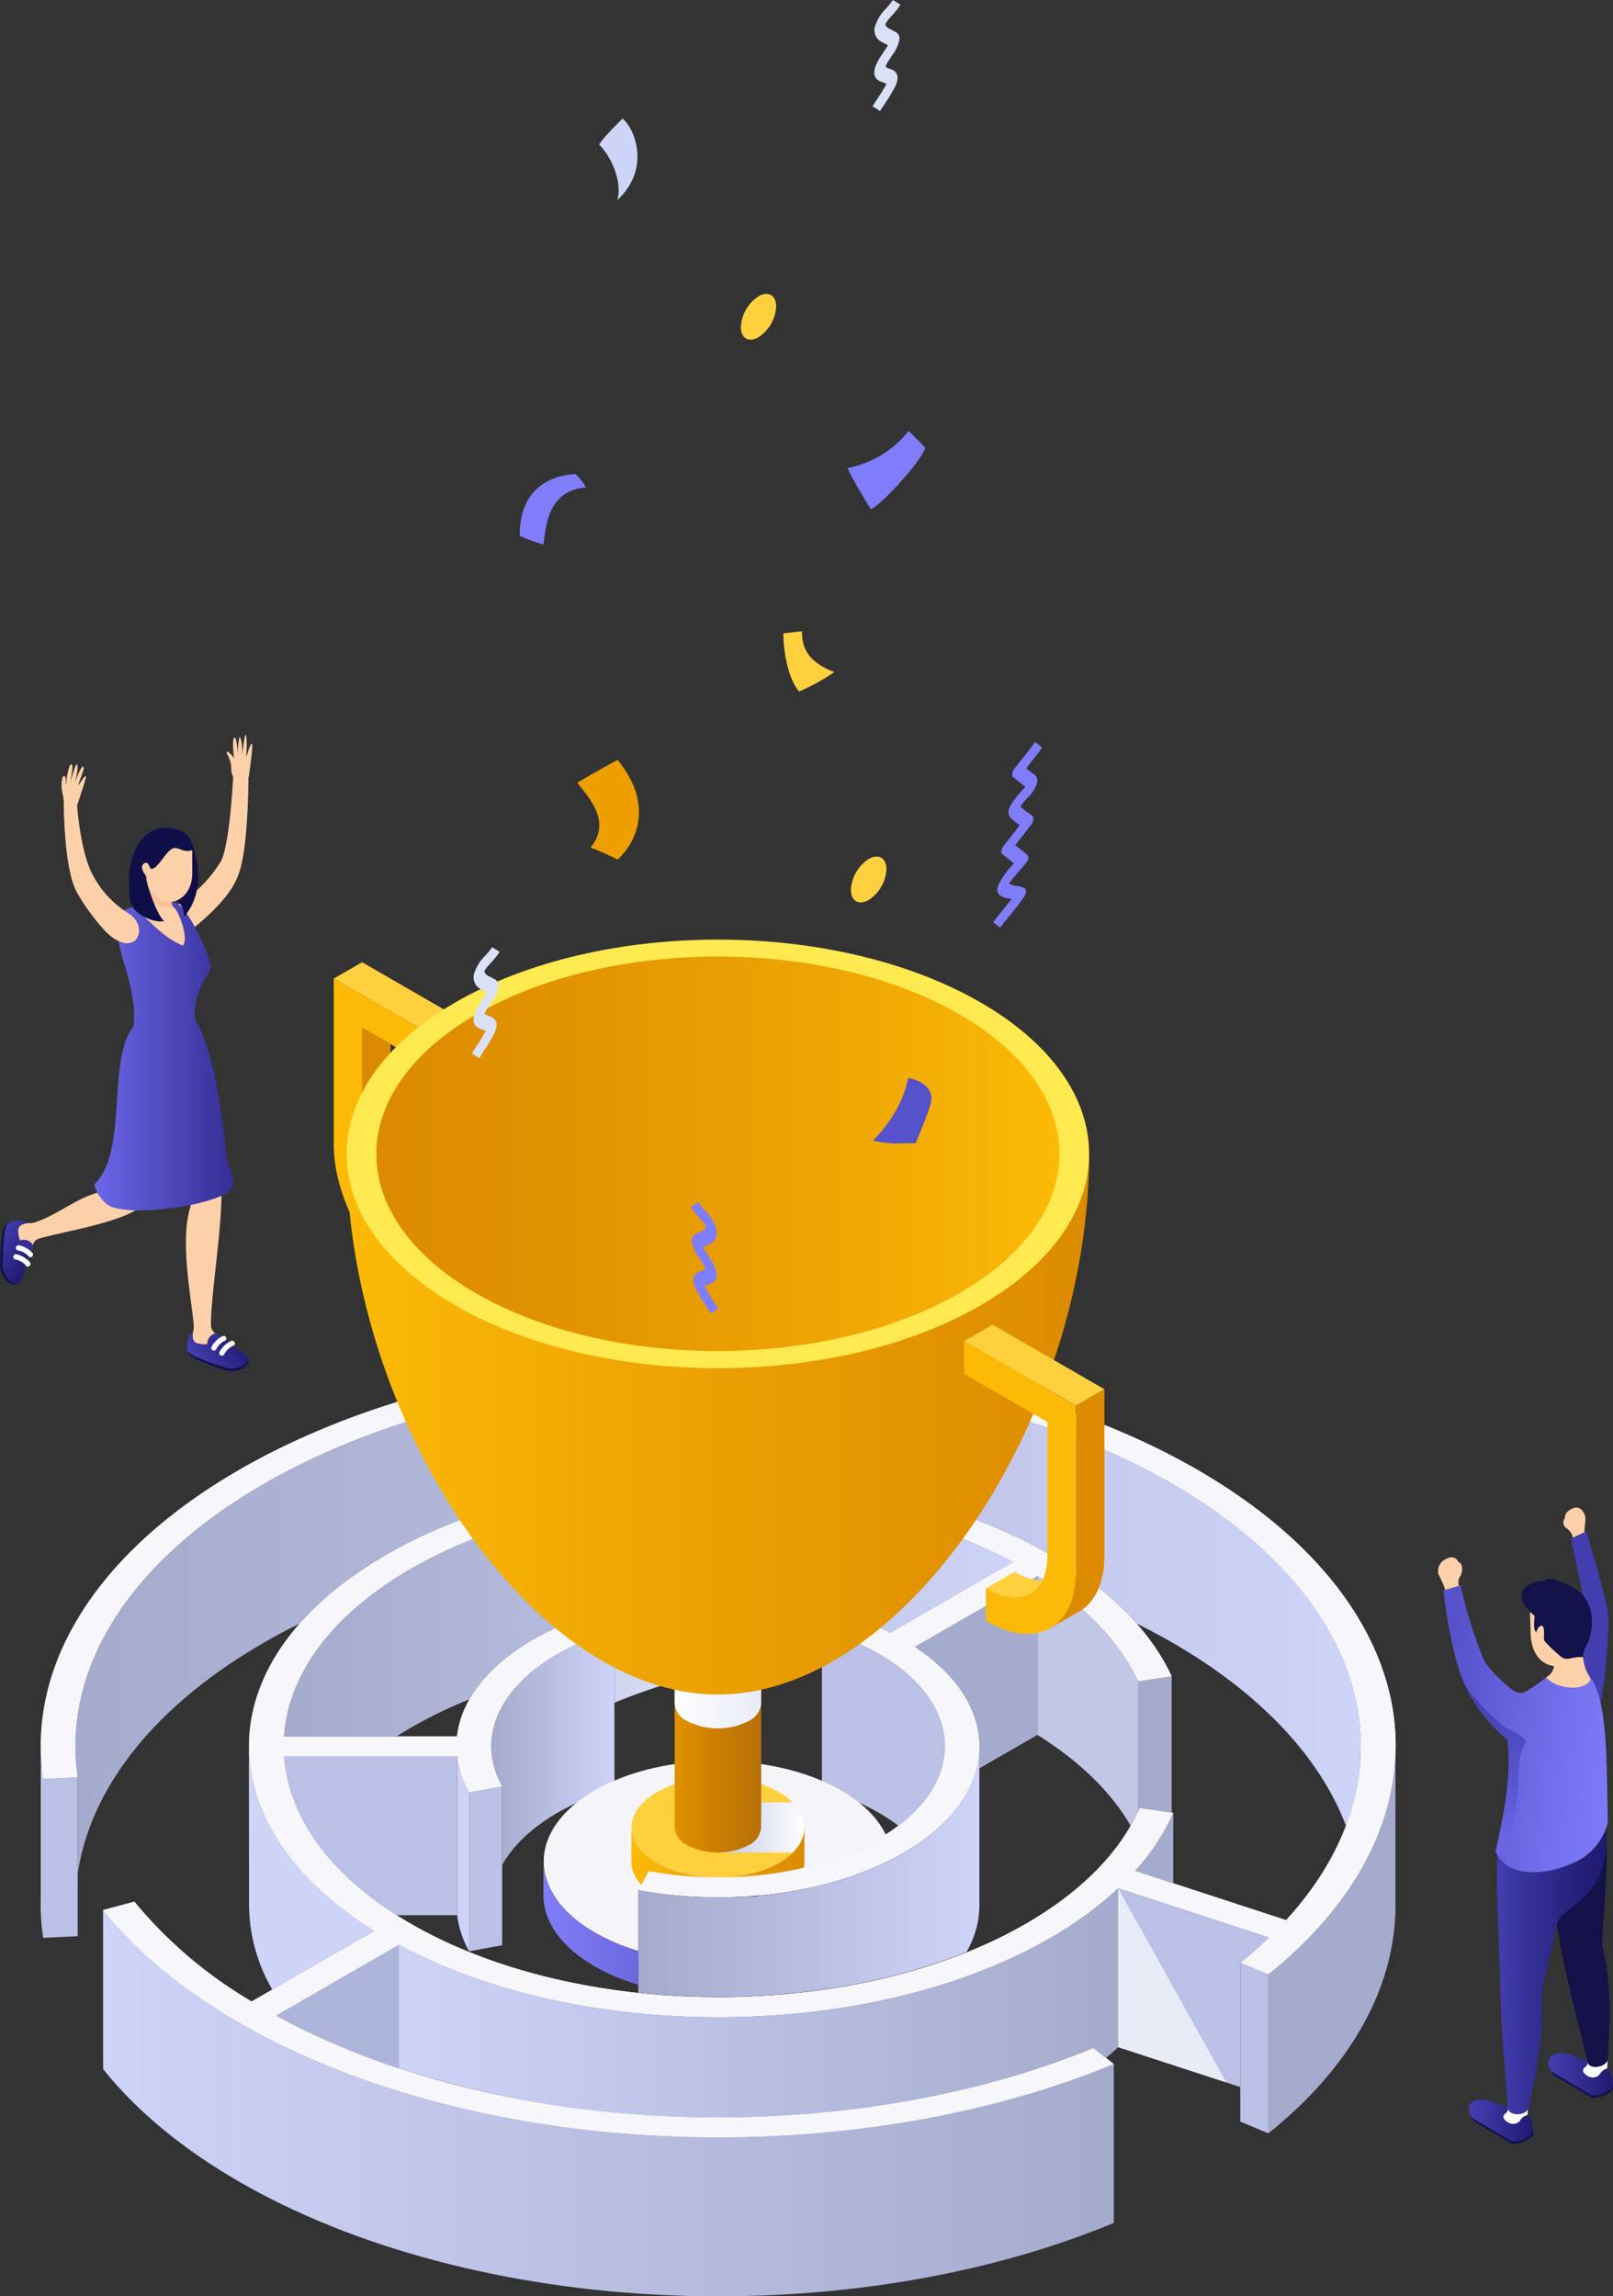 <svg xmlns="http://www.w3.org/2000/svg" xmlns:xlink="http://www.w3.org/1999/xlink" viewBox="0 0 283.03 402.96"><rect x="0" y="0" width="283.03" height="402.96" fill="#333333" stroke="none"/><defs><linearGradient id="linear-gradient" x1="107.81" y1="294.57" x2="139.43" y2="294.57" gradientUnits="userSpaceOnUse"><stop offset="0" stop-color="#cfd5f1"/><stop offset="0.55" stop-color="#e0e5f5"/><stop offset="1" stop-color="#e8ecf7"/></linearGradient><linearGradient id="linear-gradient-2" x1="69.97" y1="351.47" x2="196.19" y2="351.47" gradientUnits="userSpaceOnUse"><stop offset="0" stop-color="#ced3f8"/><stop offset="1" stop-color="#a5abcc"/></linearGradient><linearGradient id="linear-gradient-3" x1="86.2" y1="306.66" x2="107.81" y2="306.66" gradientUnits="userSpaceOnUse"><stop offset="0" stop-color="#a5abcc"/><stop offset="1" stop-color="#ced3f8"/></linearGradient><linearGradient id="linear-gradient-4" x1="49.83" y1="283.57" x2="177.76" y2="283.57" xlink:href="#linear-gradient-3"/><linearGradient id="linear-gradient-5" x1="18.06" y1="369.08" x2="195.36" y2="369.08" xlink:href="#linear-gradient-2"/><linearGradient id="linear-gradient-6" x1="112" y1="328.35" x2="171.86" y2="328.35" xlink:href="#linear-gradient-3"/><linearGradient id="linear-gradient-7" x1="13.24" y1="285.15" x2="238.78" y2="285.15" xlink:href="#linear-gradient-3"/><linearGradient id="linear-gradient-8" x1="738.95" y1="274.28" x2="746.01" y2="270.5" gradientTransform="matrix(0.99, -0.16, 0.16, 0.99, -738.74, 88.01)" gradientUnits="userSpaceOnUse"><stop offset="0" stop-color="#423eaf"/><stop offset="0.49" stop-color="#302b8e"/><stop offset="1" stop-color="#20196f"/></linearGradient><linearGradient id="linear-gradient-9" x1="1197.58" y1="869.02" x2="1204.65" y2="865.24" gradientTransform="translate(267.76 -1237.87) rotate(64.49)" xlink:href="#linear-gradient-8"/><linearGradient id="linear-gradient-10" x1="882.19" y1="185.24" x2="906.59" y2="185.24" gradientTransform="matrix(-1, 0, 0, 1, 923.08, 0)" gradientUnits="userSpaceOnUse"><stop offset="0" stop-color="#362e94"/><stop offset="1" stop-color="#6b67e9"/></linearGradient><clipPath id="clip-path"><path d="M56.4,162.62V300.1H86.2v6.78h0a14.65,14.65,0,0,0,1.9,6.6v27.88l-1.91.35V344a114.27,114.27,0,0,0,25.8,5.7v-18l1.85-3.35c14.27,2.64,29.72.48,40.3-5.63,7.5-4.33,11.36-10,11.61-15.66V300.1h29.76V162.62Z" style="fill:none"/></clipPath><linearGradient id="linear-gradient-11" x1="104.5" y1="335.2" x2="156.66" y2="335.2" gradientUnits="userSpaceOnUse"><stop offset="0.43" stop-color="#c2c8e7"/><stop offset="0.56" stop-color="#c9ceea"/><stop offset="0.74" stop-color="#dbdef1"/><stop offset="0.96" stop-color="#f9f9fd"/><stop offset="1" stop-color="#fff"/></linearGradient><linearGradient id="linear-gradient-12" x1="95.41" y1="338.46" x2="156.53" y2="338.46" gradientUnits="userSpaceOnUse"><stop offset="0" stop-color="#807df9"/><stop offset="1" stop-color="#362e92"/></linearGradient><linearGradient id="linear-gradient-13" x1="125.97" y1="320.7" x2="141.14" y2="320.7" gradientUnits="userSpaceOnUse"><stop offset="0" stop-color="#c2c8e7"/><stop offset="1" stop-color="#fff"/></linearGradient><linearGradient id="linear-gradient-14" x1="110.79" y1="328.07" x2="141.15" y2="328.07" gradientUnits="userSpaceOnUse"><stop offset="0" stop-color="#fcba06"/><stop offset="0.54" stop-color="#e99e02"/><stop offset="1" stop-color="#dc8b00"/></linearGradient><linearGradient id="linear-gradient-15" x1="118.38" y1="309.04" x2="133.56" y2="309.04" gradientUnits="userSpaceOnUse"><stop offset="0" stop-color="#e19100"/><stop offset="0.49" stop-color="#ca7f03"/><stop offset="1" stop-color="#b76f06"/></linearGradient><linearGradient id="linear-gradient-16" x1="118.38" y1="298.15" x2="133.56" y2="298.15" gradientUnits="userSpaceOnUse"><stop offset="0" stop-color="#fff"/><stop offset="0.14" stop-color="#fbfcfe"/><stop offset="1" stop-color="#e8ecf7"/></linearGradient><linearGradient id="linear-gradient-17" x1="60.83" y1="249.93" x2="191.11" y2="249.93" xlink:href="#linear-gradient-14"/><linearGradient id="linear-gradient-18" x1="66.03" y1="202.5" x2="185.91" y2="202.5" gradientUnits="userSpaceOnUse"><stop offset="0" stop-color="#dc8b00"/><stop offset="0.28" stop-color="#e19301"/><stop offset="0.71" stop-color="#efa804"/><stop offset="1" stop-color="#fcba06"/></linearGradient><linearGradient id="linear-gradient-19" x1="-866.64" y1="364.19" x2="-855.33" y2="364.19" gradientTransform="translate(1138.37)" gradientUnits="userSpaceOnUse"><stop offset="0" stop-color="#423eaf"/><stop offset="0.3" stop-color="#3a35a0"/><stop offset="0.89" stop-color="#241e77"/><stop offset="1" stop-color="#1f196f"/></linearGradient><linearGradient id="linear-gradient-20" x1="-880.62" y1="372.33" x2="-869.32" y2="372.33" xlink:href="#linear-gradient-19"/><linearGradient id="linear-gradient-21" x1="-875.71" y1="345.31" x2="-856.52" y2="345.31" gradientTransform="translate(1138.37)" gradientUnits="userSpaceOnUse"><stop offset="0" stop-color="#423eaf"/><stop offset="0.3" stop-color="#353097"/><stop offset="0.75" stop-color="#251f7a"/><stop offset="1" stop-color="#1f196f"/></linearGradient><linearGradient id="linear-gradient-22" x1="518.93" y1="298.35" x2="552.15" y2="298.35" gradientTransform="matrix(-0.99, -0.11, -0.11, 0.99, 832.72, 67.27)" gradientUnits="userSpaceOnUse"><stop offset="0" stop-color="#807dfb"/><stop offset="0.39" stop-color="#726fec"/><stop offset="1" stop-color="#5652cc"/></linearGradient><linearGradient id="linear-gradient-23" x1="533.69" y1="317.52" x2="543.95" y2="288.7" gradientTransform="matrix(-0.99, -0.11, -0.11, 0.99, 832.72, 67.27)" gradientUnits="userSpaceOnUse"><stop offset="0" stop-color="#6b67e9"/><stop offset="0.27" stop-color="#5d59d6"/><stop offset="0.73" stop-color="#4945ba"/><stop offset="1" stop-color="#423eaf"/></linearGradient></defs><g style="isolation:isolate"><g id="Ebene_2" data-name="Ebene 2"><g id="Ebene_36" data-name="Ebene 36"><path d="M107.81,291.59v7.22A110.41,110.41,0,0,1,139.43,291,131.65,131.65,0,0,0,107.81,291.59Z" style="mix-blend-mode:multiply;fill:url(#linear-gradient)"/><path d="M117.38,371.38c-25.8-1.14-50.16-7.39-68.93-17.66L70,341.3c32.25,17.32,82.89,16.91,114.29-1.21a64.79,64.79,0,0,0,11.93-8.72L222.68,340c-1.57,1.52-3.26,3-5.05,4.44l4.93,2.05c16.3-13.07,24.09-29.15,22-45.29-2.16-16.32-14.4-31.68-34.46-43.27-46.35-26.75-121.75-26.75-168.09,0C17.2,272.24,4.66,292,7.57,312.19l6.06-.29c-2.76-19.14,9.14-37.91,32.64-51.48,44-25.38,115.52-25.38,159.49,0,19,11,30.65,25.58,32.7,41.06,1.63,12.35-2.87,24.67-12.79,35.48l-26.49-8.65a38.15,38.15,0,0,0,6.69-10.18l-5.89-.86C196.63,325,189.7,332,180,337.61c-29.75,17.17-78.14,17.17-107.89,0-14.1-8.14-21.51-18.7-22.24-29.38H80.22a17.13,17.13,0,0,0,2.1,6.33l5.79-1.07c-4.56-8.24-.82-17.15,9.76-23.26a46.21,46.21,0,0,1,9.94-4.2L105,282.9a53.43,53.43,0,0,0-11.46,4.83c-8,4.64-12.64,10.68-13.35,17H49.83C50.56,294,58,283.46,72.07,275.32c29-16.76,75.8-17.16,105.69-1.22l-21.53,12.43A56.31,56.31,0,0,0,147,282.9L144.22,286a46.12,46.12,0,0,1,9.93,4.2c15.52,8.95,15.52,23.53,0,32.49-10.58,6.11-26,8.27-40.3,5.63L112,331.69c16.45,3,34.25.55,46.45-6.5,17.17-9.91,17.85-25.78,2.07-36.17l21.54-12.43c8.4,5.25,14.48,11.6,17.66,18.48l5.87-.9c-3.71-8-11.09-15.42-21.34-21.33-32.11-18.54-84.36-18.54-116.48,0-31.39,18.12-32.09,47.36-2.1,66L44.15,351.24a77.6,77.6,0,0,1-20.57-17.51l-5.52,1.47C23.92,342.55,32,349.21,42,355c20.07,11.59,46.69,18.66,75,19.9,28,1.23,55.81-3.27,78.44-12.67l-3.56-2.85C170.34,368.28,143.91,372.55,117.38,371.38Z" style="fill:#f6f6fb"/><path d="M117.38,371.38c-25.8-1.14-50.16-7.39-68.93-17.66L70,341.3c32.25,17.32,82.89,16.91,114.29-1.21a64.79,64.79,0,0,0,11.93-8.72L222.68,340c-1.57,1.52-3.26,3-5.05,4.44l4.93,2.05c16.3-13.07,24.09-29.15,22-45.29-2.16-16.32-14.4-31.68-34.46-43.27-46.35-26.75-121.75-26.75-168.09,0C17.2,272.24,4.66,292,7.57,312.19l6.06-.29c-2.76-19.14,9.14-37.91,32.64-51.48,44-25.38,115.52-25.38,159.49,0,19,11,30.65,25.58,32.7,41.06,1.63,12.35-2.87,24.67-12.79,35.48l-26.49-8.65a38.15,38.15,0,0,0,6.69-10.18l-5.89-.86C196.63,325,189.7,332,180,337.61c-29.75,17.17-78.14,17.17-107.89,0-14.1-8.14-21.51-18.7-22.24-29.38H80.22a17.13,17.13,0,0,0,2.1,6.33l5.79-1.07c-4.56-8.24-.82-17.15,9.76-23.26a46.21,46.21,0,0,1,9.94-4.2L105,282.9a53.43,53.43,0,0,0-11.46,4.83c-8,4.64-12.64,10.68-13.35,17H49.83C50.56,294,58,283.46,72.07,275.32c29-16.76,75.8-17.16,105.69-1.22l-21.53,12.43A56.31,56.31,0,0,0,147,282.9L144.22,286a46.12,46.12,0,0,1,9.93,4.2c15.52,8.95,15.52,23.53,0,32.49-10.58,6.11-26,8.27-40.3,5.63L112,331.69c16.45,3,34.25.55,46.45-6.5,17.17-9.91,17.85-25.78,2.07-36.17l21.54-12.43c8.4,5.25,14.48,11.6,17.66,18.48l5.87-.9c-3.71-8-11.09-15.42-21.34-21.33-32.11-18.54-84.36-18.54-116.48,0-31.39,18.12-32.09,47.36-2.1,66L44.15,351.24a77.6,77.6,0,0,1-20.57-17.51l-5.52,1.47C23.92,342.55,32,349.21,42,355c20.07,11.59,46.69,18.66,75,19.9,28,1.23,55.81-3.27,78.44-12.67l-3.56-2.85C170.34,368.28,143.91,372.55,117.38,371.38Z" style="fill:#f6f6fb"/><path d="M43.7,334.2a29.87,29.87,0,0,0,4.08,14.95l17.89-10.33c-14.48-9-21.8-20.45-22-31.94Z" style="fill:#ced3f8"/><path d="M43.7,306.34v-.19h0Z"/><path d="M184.26,340.09c-31.4,18.12-82,18.53-114.29,1.21v21.64a176.68,176.68,0,0,0,47.41,8.44c26.53,1.17,53-3.1,74.42-12l2.24,1.79c.74-.63,1.46-1.26,2.15-1.9V331.37A64.79,64.79,0,0,1,184.26,340.09Z" style="fill:url(#linear-gradient-2)"/><path d="M205.87,334.53l-9.68-3.16v27.88l21.44,7V344.45c1.79-1.44,3.48-2.92,5.05-4.44Z" style="fill:#bbc0e6"/><polygon points="217.63 344.45 217.63 366.24 217.63 372.32 222.56 374.38 222.56 346.5 217.63 344.45" style="fill:#bbc0e6"/><path d="M222.56,346.5v27.88c14.29-11.46,22.05-25.24,22.3-39.34h0v-28.6C244.86,320.79,237.09,334.85,222.56,346.5Z" style="fill:#a5abcc"/><path d="M154.15,290.22a46.12,46.12,0,0,0-9.93-4.2V313.9a46.61,46.61,0,0,1,9.93,4.19,35.19,35.19,0,0,1,3.49,2.31C169.56,311.4,168.4,298.44,154.15,290.22Z" style="fill:#bbc0e6"/><path d="M49.83,308.22c.69,10,7.27,20,19.75,27.88H80.22V308.22Z" style="fill:#bbc0e6"/><path d="M80.22,308.22V336.1a17.13,17.13,0,0,0,2.1,6.33V314.55A17.13,17.13,0,0,1,80.22,308.22Z" style="fill:#ced3f8"/><polygon points="82.32 314.55 82.32 342.43 88.11 341.36 88.11 327.3 88.11 313.48 82.32 314.55" style="fill:#bbc0e6"/><path d="M97.87,290.22c-10.58,6.11-14.32,15-9.76,23.26V327.3c1.9-3.41,5.2-6.57,9.76-9.21a46.7,46.7,0,0,1,9.94-4.19V286A46.21,46.21,0,0,0,97.87,290.22Z" style="fill:url(#linear-gradient-3)"/><path d="M72.07,275.32C58,283.46,50.56,294,49.83,304.71H69.59c.81-.51,1.63-1,2.48-1.51a81.47,81.47,0,0,1,10.33-5c2.2-3.88,6-7.48,11.17-10.49A53.43,53.43,0,0,1,105,282.9l2.78,3.12v5.57a131.76,131.76,0,0,1,36.41,0V286L147,282.9a56.31,56.31,0,0,1,9.23,3.63l21.53-12.43C147.87,258.16,101.1,258.56,72.07,275.32Z" style="fill:url(#linear-gradient-4)"/><path d="M205.87,318.13a38.15,38.15,0,0,1-6.69,10.18l6.69,2.19Z" style="fill:#a5abcc"/><path d="M116.92,374.88C88.66,373.64,62,366.57,42,355c-10-5.77-18-12.43-23.91-19.78v27.88c5.86,7.35,13.91,14,23.91,19.78,20.07,11.59,46.69,18.65,75,19.9,28,1.23,55.81-3.27,78.44-12.68V362.21C172.73,371.61,144.87,376.11,116.92,374.88Z" style="fill:url(#linear-gradient-5)"/><path d="M182.06,276.59,160.52,289c7.47,4.92,11.24,11.06,11.34,17.21h0v4.11l10.2-5.88Z" style="fill:#a5abcc"/><path d="M171.86,306.23c.1,6.86-4.36,13.74-13.41,19-6.94,4-15.69,6.54-25,7.42l-.84.19-.87-.05A78.22,78.22,0,0,1,112,331.69v18c19.68,2.11,40.53-.27,57.58-7.13a16.49,16.49,0,0,0,2.27-8.73h0V310.36h0v-4.11Z" style="fill:url(#linear-gradient-6)"/><path d="M182.06,276.59v27.88c7.34,4.59,12.92,10,16.33,15.93.49-.85.93-1.71,1.33-2.58V295.07C196.54,288.19,190.46,281.84,182.06,276.59Z" style="fill:#c2c7e5"/><path d="M199.72,295.07v22.75c.08-.18.18-.36.26-.55l5.61.82V294.17Z" style="fill:#a5abcc"/><path d="M7.17,307.06V333.3h0a41.82,41.82,0,0,0,.39,6.78V312.19A42.19,42.19,0,0,1,7.17,307.06Z" style="fill:#ced3f8"/><path d="M238.46,301.48c-2.05-15.48-13.66-30.06-32.7-41.06-44-25.38-115.52-25.38-159.49,0C22.77,274,10.87,292.76,13.63,311.9v17c2.2-15.24,13.62-29.63,32.64-40.61,2-1.18,4.14-2.29,6.29-3.36a59.73,59.73,0,0,1,15.21-12.1c32.12-18.54,84.37-18.54,116.48,0a60.5,60.5,0,0,1,15.21,12.09c2.15,1.07,4.26,2.19,6.3,3.37,15.32,8.85,25.82,20,30.41,32.1A38.74,38.74,0,0,0,238.46,301.48Z" style="fill:url(#linear-gradient-7)"/><polygon points="10.23 312.06 9.77 312.09 7.57 312.19 7.57 340.07 13.63 339.78 13.63 328.91 13.63 311.9 10.23 312.06" style="fill:#bbc0e6"/><path d="M48.45,353.72A129.32,129.32,0,0,0,70,363V341.3Z" style="fill:#adb5db"/><polygon points="215.17 365.44 196.19 331.37 196.19 359.25 215.17 365.44" style="fill:#e8ecf7;mix-blend-mode:multiply"/><path d="M34.28,233.78c-1.42.23-1.83,2.52-1.12,4a5.63,5.63,0,0,0,1.56,1,43.07,43.07,0,0,0,5.49,1.92c1,.08,3.26-.3,3.44-2-.17-1-1.06-1.34-2.15-2-1.41-.84-2.62-2.06-3.77-2.62A9.55,9.55,0,0,0,34.28,233.78Z" style="fill:url(#linear-gradient-8)"/><path d="M37,232.32c-.69.12-2.92.67-2.92.67s-.83,2.31.48,2.71c2.52.8,4.68-.9,3.68-1.47A1.89,1.89,0,0,1,37,232.32Z" style="fill:#fcd1a9"/><path d="M40.18,240.16a44.08,44.08,0,0,1-5.66-2,6,6,0,0,1-1.55-.94,3,3,0,0,0,.19.5,5.63,5.63,0,0,0,1.56,1,43.07,43.07,0,0,0,5.49,1.92c1,.08,3.26-.3,3.44-2l0-.1C43.15,239.92,41.14,240.24,40.18,240.16Z" style="fill:#131147"/><path d="M38.68,234.57a.9.9,0,0,0-1.39-.36,1.84,1.84,0,0,0-.9,1.84c.1.57,1.76.15,1.82.06S38.68,234.57,38.68,234.57Z" style="fill:#362e94"/><path d="M39.45,235.29a3.32,3.32,0,0,0-1.51,1.47.46.46,0,0,1-.61.21.45.45,0,0,1-.21-.6,4.29,4.29,0,0,1,2-1.92.46.46,0,0,1,.36.84Z" style="fill:#fff"/><path d="M40.85,236.19a3.39,3.39,0,0,0-1.51,1.46.46.46,0,0,1-.61.22.46.46,0,0,1-.21-.61,4.26,4.26,0,0,1,2-1.91.46.46,0,1,1,.36.84Z" style="fill:#fff"/><path d="M35,187c2.27,8.46,3.88,15.06,3.88,21.84,0,7.76-1.8,17.37-1.89,23.88.08,2-2.19,3.55-3.14,1.79,0-.58.21-1.31.13-2.16-.47-5-2.48-14.86-.52-20.73-2-8.49-9.31-17.22-8.51-23.88C27.42,186.5,33.13,186.39,35,187Z" style="fill:#fcd1a9"/><polygon points="31.65 189.71 31.65 191.13 30.43 190.42 31.65 189.71" style="fill:#423eaf"/><path d="M5,215.06c-.62-1.3-2.93-1.05-4.11,0a5.48,5.48,0,0,0-.48,1.76,42.53,42.53,0,0,0-.31,5.82c.2,1,1.19,3,2.9,2.73,1-.46,1-1.39,1.31-2.62.41-1.59,1.24-3.1,1.46-4.35A9.49,9.49,0,0,0,5,215.06Z" style="fill:url(#linear-gradient-9)"/><path d="M7.12,217.27c-.3-.63-1.46-2.62-1.46-2.62s-2.44-.14-2.47,1.22c-.06,2.65,2.17,4.24,2.44,3.13C5.81,218.25,6,217.5,7.12,217.27Z" style="fill:#fcd1a9"/><path d="M.48,222.51a44.74,44.74,0,0,1,.32-6,5.82,5.82,0,0,1,.47-1.75,2.83,2.83,0,0,0-.43.32,5.48,5.48,0,0,0-.48,1.76,42.53,42.53,0,0,0-.31,5.82c.2,1,1.19,3,2.9,2.73l.09-.05C1.55,225.29.67,223.44.48,222.51Z" style="fill:#131147"/><path d="M5.43,219.51c.18-.25.7-.86,0-1.45a1.86,1.86,0,0,0-2-.34c-.53.25.35,1.73.45,1.76S5.43,219.51,5.43,219.51Z" style="fill:#362e94"/><path d="M5,220.44a3.4,3.4,0,0,0-1.83-1,.45.45,0,0,1-.38-.52.46.46,0,0,1,.53-.38,4.34,4.34,0,0,1,2.39,1.36.46.46,0,0,1-.71.58Z" style="fill:#fff"/><path d="M4.48,222a3.36,3.36,0,0,0-1.83-1,.46.46,0,0,1,.15-.9,4.28,4.28,0,0,1,2.39,1.36.46.46,0,1,1-.71.57Z" style="fill:#fff"/><path d="M20.8,208.66c-6.55.42-9.34,4-14.52,5.8-.81.29-1.33.09-2.13.37-1.42,1.41.71,3.17,2.61,2.54,6.26-1.74,18.76-3.4,19.74-7.93Z" style="fill:#fcd1a9"/><path d="M44.21,130.53c-.28-.28-1,2.54-1,2.28.14-2.34.07-3.86-.11-3.86s-.58,3-.58,3.79c0-.79,0-2.94-.5-3.45a17,17,0,0,0-.29,3.56c0-.9-.17-3.44-.59-3.4s-.22,2.72-.06,3.59c0,0-1.3-1.63-1.3-1,0,.4.79,1.17.79,2.77,0,1.13.33,1.23.34,1.65-.35,6-1,12.18-2.07,14.55a22.67,22.67,0,0,1-7.83,7.84,5.19,5.19,0,0,0,2.43,4.45c6-4.87,7.86-7.85,8.68-10.66,1.42-4.89,1.45-14.75,1.48-16.3l.05,0C43.86,134.92,44.43,130.75,44.21,130.53Z" style="fill:#fcd1a9"/><path d="M23.44,180.14c.64-5.86-2.12-11.38-2.63-15-.32-2.3-.55-5,1.54-5.66a32.81,32.81,0,0,1,4.88-1.2c3.54-.64,4.6.46,6,2.75A32.14,32.14,0,0,1,37,169.32c.32,1.29-3.21,4.08-2.8,9.62,3.13,4.74,4.59,15.44,5.54,23.85.37,2.53,2.38,5.27.08,6.58-4.72,2.69-18.12,4.17-21,2a6.41,6.41,0,0,1-2.29-3.51C22.56,202.2,18.69,185.84,23.44,180.14Z" style="fill:url(#linear-gradient-10)"/><path d="M25.66,153c.08-1.39,4.36,1.37,4.26,3.2-.09,1.49.17,3,.73,3.18.65.47,2.58,5.41,1.42,6.56-4-1.65-6.06-4.92-8.88-6.76C24.65,158.9,25.4,157.51,25.66,153Z" style="fill:#fcd1a9"/><path d="M33.52,147.57c2.76,6.88.45,11.58-1.27,13.31.26-1.84-1.56-3.26-2.25-3.68C30.6,156,33.52,147.57,33.52,147.57Z" style="fill:#0f0e49"/><path d="M28.53,159.1a3.57,3.57,0,0,0,1.78,0,5.85,5.85,0,0,1-.39-2.83c.1-1.83-4.18-4.59-4.26-3.2,0,.22,0,.43-.05.65l.14,0C25.24,156.2,26.45,158.59,28.53,159.1Z" style="fill:#fbc096"/><path d="M24.47,151.8l1.26-3.16h8v4.82c0,2.66-1.79,4.82-4,4.82s-3.89-2-4-4.58h-.56Z" style="fill:#fcd1a9"/><path d="M29.21,145.28h.07c4.38.11,4.7,3.37,4.46,3.91-1.38.5-2.26-.44-3.13-.37-.42,0-1.06.56-1.76,1.47s-1.59,2.23-2.3,2.19c-.31,0-.41-1.06-.87-1.08a.78.78,0,0,0-.74.93c.06.81.82,1.29.71,1.68-.19.64-1.78-.51-1.75-2.79S25.44,145.12,29.21,145.28Z" style="fill:#0f0e49"/><path d="M25.65,154c0,1.05,2,6.94,3.2,7.65-2,.4-5.68-1.38-6-3.47s-1-10,4.1-12.47c.38.51-2.72,4.91-2.52,5.67A8.4,8.4,0,0,0,25.65,154Z" style="fill:#0f0e49"/><path d="M22.56,160.29a17.35,17.35,0,0,1-6.12-6.45c-1.81-3-2.65-9.22-2.9-12.32a1.34,1.34,0,0,1,0-.2h0c.41-1.35,1.69-4.87,1.52-5.12s-1.38,1.84-1.31,1.59c.51-1.91,1.26-3,.79-3.29-.21-.15-1.31,2.31-1.45,3.09.14-.77.83-3,.36-3.48-.12-.2-1,2.64-1.16,3.45.16-.88.67-3.34.24-3.45s-.91,2.55-.91,3.52c-.2,0,.12-1-.26-1.4s-.77,1.06-.42,2.89a7,7,0,0,1,.25,2.2c.11,6.62.83,12.38,2.16,15,.77,1.59,4.17,6.65,6.47,8.26C24.31,167.67,26,162.41,22.56,160.29Z" style="fill:#fcd1a9"/><g style="clip-path:url(#clip-path)"><path d="M74.33,227.73V222c-6.15-3.55-10.79-11.39-10.79-18.23V180.36l14.63,8.44v-5.75L58.56,171.73v29.15C58.56,210.83,65.49,222.63,74.33,227.73Z" style="fill:#fcba06"/><polygon points="58.56 171.73 63.54 168.86 83.15 180.18 78.17 183.05 58.56 171.73" style="fill:#ffd03e"/><path d="M68.52,183.23v17.65c0,6.84,4.64,14.68,10.79,18.23l-5,2.87c-6.15-3.55-10.79-11.39-10.79-18.23V180.36Z" style="fill:#dc8b00"/><path d="M156.66,345.09c-11.93,6.89-31.28,6.89-43.21,0s-11.94-18.06,0-24.94" style="mix-blend-mode:multiply;fill:url(#linear-gradient-11)"/><path d="M104.36,314.19c11.94-6.89,31.28-6.89,43.22,0s11.93,18.06,0,24.95-31.28,6.89-43.22,0S92.43,321.08,104.36,314.19Z" style="fill:#f5f5f9"/><path d="M147.58,339.14c-11.94,6.89-31.28,6.89-43.22,0-6-3.45-9-8-9-12.47h0v5.95c0,4.51,3,9,9,12.47,11.94,6.89,31.28,6.89,43.22,0,6-3.44,8.95-8,8.95-12.47v-5.95C156.53,331.18,153.54,335.69,147.58,339.14Z" style="fill:url(#linear-gradient-12)"/><path d="M115.24,314.51c5.92-3.42,15.54-3.42,21.47,0s5.92,9,0,12.4-15.55,3.42-21.47,0S109.31,317.94,115.24,314.51Z" style="fill:#ffd03e"/><path d="M126,325.09H139.1c2.72-2.71,2.71-6.08,0-8.79H126Z" style="mix-blend-mode:multiply;fill:url(#linear-gradient-13)"/><path d="M136.71,326.91c-5.93,3.42-15.55,3.42-21.47,0-3-1.71-4.45-4-4.45-6.2h0v6h0c0,2.24,1.48,4.48,4.45,6.19,5.92,3.43,15.54,3.43,21.47,0,3-1.71,4.44-3.95,4.44-6.19v-6C141.15,323,139.67,325.2,136.71,326.91Z" style="fill:url(#linear-gradient-14)"/><path d="M118.38,293v27.72h0a3.78,3.78,0,0,0,2.22,3.1,11.88,11.88,0,0,0,10.74,0,3.78,3.78,0,0,0,2.22-3.1V293Z" style="fill:url(#linear-gradient-15)"/><path d="M118.38,298.93a3.76,3.76,0,0,0,2.22,3.1,11.88,11.88,0,0,0,10.74,0,3.76,3.76,0,0,0,2.22-3.1V293H118.38Z" style="mix-blend-mode:multiply;fill:url(#linear-gradient-16)"/><path d="M191.11,202.5H60.83c0,46,32,94.87,65.14,94.87h0C159.09,297.37,191.11,248.46,191.11,202.5Z" style="fill:url(#linear-gradient-17)"/><path d="M79.91,175.9c25.44-14.68,66.68-14.68,92.12,0s25.44,38.51,0,53.19-66.68,14.69-92.12,0S54.47,190.59,79.91,175.9Z" style="fill:#ffe950"/><path d="M83.59,178c23.4-13.52,61.36-13.52,84.76,0s23.42,35.43,0,48.94S107,240.48,83.59,227,60.18,191.54,83.59,178Z" style="fill:url(#linear-gradient-18)"/><path d="M184,285.89l.63-3.31s4.16-4,4.16-6.77V246.67h0l5-2.88v29.14c0,4.67-1.53,8-4.06,9.65h0Z" style="fill:#dc8b00"/><path d="M173,284.46c8.85,5.1,15.77,1.3,15.77-8.65V246.67l-19.6-11.33v5.75l14.62,8.45v23.39c0,6.85-4.64,9.33-10.79,5.78Z" style="fill:#fcba06"/><polygon points="169.19 235.34 174.18 232.47 193.78 243.79 188.8 246.67 169.19 235.34" style="fill:#ffd03e"/><path d="M182.89,277.43c-1.65,3.23-5.34,3.89-9.86,1.28l5-2.88A10.8,10.8,0,0,0,182.89,277.43Z" style="fill:#ffd03e"/></g><path d="M105.14,25.37c.54-1.1,4.1-4.56,4.1-4.56,1.91,1.46,5.19,8.57-.91,14.31C109.24,31.93,107.28,27.51,105.14,25.37Z" style="fill:#ced3f8"/><path d="M101.31,137.35c1.58,2.24,6.23,6.6,2.31,11.39a47.07,47.07,0,0,1,4.74,2.1c3-2.65,6.69-9.35,0-17.48C105.64,134.79,101.31,137.35,101.31,137.35Z" style="fill:#ed9f00"/><path d="M95.36,95.55c.41-2.53.48-9.5,7.46-10A10,10,0,0,0,101,83.2c-4.19.18-9.86,2.37-9.8,10.85A30.54,30.54,0,0,0,95.36,95.55Z" style="fill:#807dfb"/><path d="M159.43,75.63a17.89,17.89,0,0,1-10.73,6.5c.89,2.05,4.1,7.25,4.1,7.25,2-.89,8.62-8.21,9.57-10.74C161.42,77.5,159.43,75.63,159.43,75.63Z" style="fill:#807dfb"/><path d="M153.2,200.17c1.09-1.16,5.07-5.25,6.15-11,2.6.48,4.72,2.05,3.9,4.72-.78,2.51-2.6,6.77-2.6,6.77C158.91,200.47,157,201.06,153.2,200.17Z" style="fill:#5652cc"/><path d="M137.46,111.14l3.25-.36c.08,1.55-.1,5,5.69,7.15a34.86,34.86,0,0,1-6.17,3.42C138.52,119.43,137.46,115,137.46,111.14Z" style="fill:#ffd03e"/><path d="M175.48,162.79l-1.22-.95c.36-.48.79-1,1.24-1.57.67-.83,1.39-1.73,2-2.55l-.23,0c-1.18-.22-2.8-.51-2.1-2.39a14.48,14.48,0,0,1,2.75-3.81l0,0-2-1.59a.66.66,0,0,1-.19-.66,1.9,1.9,0,0,1,.43-.91c.8-1,1.61-2,2.39-3.06l.38-.49-.08-.06a10.86,10.86,0,0,1-1.47-1.18c-1-1,0-2.41.75-3.41l.09-.12c.35-.47.74-.9,1.08-1.28.19-.21.46-.51.61-.7a.36.36,0,0,0-.09-.08c-.46-.34-.9-.69-1.35-1.05l-.66-.52a.68.68,0,0,1-.19-.65,1.88,1.88,0,0,1,.4-.88l3.64-4.66,1.22,1-2.82,3.61.07.05c.43.34.87.69,1.31,1a1.36,1.36,0,0,1,.54,1.48,6.05,6.05,0,0,1-1.68,2.64c-.28.32-.58.64-.79.92l-.08.12-.35.48,0,.05a9,9,0,0,0,1.34,1.07c.25.18.5.36.74.55s.24.94-.21,1.53l-1.2,1.54c-.52.68-1.06,1.38-1.61,2.07l.82.64.87.68c.47.36,1,.74.22,1.76l-.06.07c-.28.36-.65.8-1.05,1.25a22.4,22.4,0,0,0-1.88,2.34,3.85,3.85,0,0,0,1.4.42,3.24,3.24,0,0,1,1.4.45c.29.25.24.84-.14,1.4-.82,1.21-2,2.72-3.1,4C176.24,161.82,175.83,162.33,175.48,162.79Z" style="fill:#807dfb"/><path d="M84.1,185.7l-1.32-.82.86-1.33a27.92,27.92,0,0,0,1.5-2.45l.07-.14a2.07,2.07,0,0,0-.65-.31,2.33,2.33,0,0,1-1.14-.66c-.94-1.18.36-3.21,1-4.19l.24-.38c.09-.14.19-.3.32-.48s.36-.54.49-.78l-.19-.1-.26-.14c-.13-.08-.27-.14-.41-.21a2.79,2.79,0,0,1-1-.72,2.37,2.37,0,0,1-.42-2.13,7.74,7.74,0,0,1,2-3.2,12.57,12.57,0,0,0,1.17-1.44l1.31.81A14.35,14.35,0,0,1,86,169.11a6.83,6.83,0,0,0-1,1.3s0,.19.22.52a2.24,2.24,0,0,0,.72.46c.17.08.34.16.49.25l.19.1a1.32,1.32,0,0,1,.82,1.51,6.46,6.46,0,0,1-1.25,2.66l-.21.32-.28.44a6.82,6.82,0,0,0-.66,1.17.15.15,0,0,0,0,.08,1.72,1.72,0,0,0,.73.37c.64.22,2.15.75.84,3.31-.51,1-1.14,1.94-1.74,2.87C84.62,184.88,84.35,185.29,84.1,185.7ZM154.42,19.48l-1.32-.81.86-1.34c.54-.82,1.1-1.67,1.5-2.44a1.13,1.13,0,0,1,.07-.15,2.07,2.07,0,0,0-.65-.3,2.43,2.43,0,0,1-1.14-.67c-.94-1.18.36-3.21,1-4.19L155,9.2c.08-.13.19-.3.31-.47s.37-.55.5-.78a.87.87,0,0,0-.19-.1,2.2,2.2,0,0,1-.26-.15l-.41-.21a2.79,2.79,0,0,1-1-.72,2.34,2.34,0,0,1-.42-2.13,7.74,7.74,0,0,1,2-3.2A12.57,12.57,0,0,0,156.66,0L158,.82a14.8,14.8,0,0,1-1.64,2.07,7.52,7.52,0,0,0-1,1.3.75.75,0,0,0,.22.52,2.24,2.24,0,0,0,.72.46,3.8,3.8,0,0,1,.49.26l.19.1a1.31,1.31,0,0,1,.82,1.5,6.46,6.46,0,0,1-1.25,2.66l-.21.32-.28.44a6.85,6.85,0,0,0-.66,1.18.21.21,0,0,0,0,.07,1.62,1.62,0,0,0,.72.37c.65.23,2.16.75.85,3.31a33.18,33.18,0,0,1-1.74,2.87C154.94,18.66,154.67,19.08,154.42,19.48Z" style="fill:#dae0f5"/><path d="M123.9,229.23a29.67,29.67,0,0,1-1.73-2.88c-1.3-2.56.21-3.08.86-3.3a1.78,1.78,0,0,0,.73-.36l0-.08a6.09,6.09,0,0,0-.65-1.18l-.27-.44-.22-.33a6.37,6.37,0,0,1-1.23-2.66,1.32,1.32,0,0,1,.83-1.5l.19-.1c.15-.09.32-.17.49-.25a2.13,2.13,0,0,0,.72-.46c.26-.32.23-.51.23-.51a7.15,7.15,0,0,0-1-1.31,14.28,14.28,0,0,1-1.63-2.09l1.32-.8a10.61,10.61,0,0,0,1.16,1.44,7.87,7.87,0,0,1,2,3.22,2.39,2.39,0,0,1-.43,2.12,2.82,2.82,0,0,1-1,.72,3.13,3.13,0,0,0-.41.2,2.2,2.2,0,0,1-.26.15.69.69,0,0,0-.19.1c.12.23.36.59.49.78l.31.47c.07.13.16.26.24.39.62,1,1.9,3,1,4.19a2.33,2.33,0,0,1-1.14.66,2.07,2.07,0,0,0-.65.3,1.13,1.13,0,0,1,.07.15,27.54,27.54,0,0,0,1.48,2.45c.29.45.58.9.85,1.34l-1.31.81C124.44,230.06,124.17,229.65,123.9,229.23Z" style="fill:#807dfb"/><path d="M149.31,156.14a6.88,6.88,0,0,1,3.11-5.39c1.72-1,3.12-.19,3.12,1.8a6.87,6.87,0,0,1-3.12,5.39C150.7,158.94,149.31,158.13,149.31,156.14Z" style="fill:#ffd03e"/><path d="M130,57.39A6.87,6.87,0,0,1,133.08,52c1.72-1,3.11-.19,3.11,1.79a6.89,6.89,0,0,1-3.11,5.4C131.36,60.18,130,59.37,130,57.39Z" style="fill:#ffd03e"/><path d="M283,366.35c0-4.43-2.8-4.56-2.8-4.56a11.64,11.64,0,0,1-4-1c-2.44-1-5.87-.62-3.95,2.92a.49.49,0,0,0,.06.13,1.69,1.69,0,0,0,.62.54l6.14,3.6C280,368.5,283,367.26,283,366.35Z" style="fill:url(#linear-gradient-19)"/><path d="M283,366c-.06.91-3,2.12-3.91,1.59L273,364a5.83,5.83,0,0,1-.86-.63,2.5,2.5,0,0,0,.18.37.49.49,0,0,0,.06.13,1.69,1.69,0,0,0,.62.54l6.14,3.6c.87.5,3.53-.55,3.88-1.43a.67.67,0,0,0,0-.18C283,366.21,283,366.09,283,366Z" style="fill:#121047"/><path d="M281.89,361.21a25.76,25.76,0,0,0-3.27.65,1.38,1.38,0,0,1-.22.66.27.27,0,0,0-.07.08c-.51.35-1,.9.17,1.65a1.67,1.67,0,0,0,2.15-.15,1.94,1.94,0,0,1,.69-.79A1.89,1.89,0,0,1,282,363a.35.35,0,0,1,0-.06S282.19,361.21,281.89,361.21Z" style="fill:#fff"/><path d="M281.6,317.91l-12.14.22c1,8.33,3.11,15.9,4.5,24,1.48,7.84,3.16,13.36,4.63,19.89.53,1.21,3,.75,3.48-.42.39-6,.84-13.34-.95-20.28C281.42,333.83,282.42,326.61,281.6,317.91Z" style="fill:#131147"/><path d="M269.05,374.49c0-4.43-2.81-4.56-2.81-4.56a11.69,11.69,0,0,1-4-1c-2.43-1-5.86-.62-3.95,2.91,0,.05.05.09.07.14a1.79,1.79,0,0,0,.62.54l6.14,3.6C266.06,376.63,269,375.4,269.05,374.49Z" style="fill:url(#linear-gradient-20)"/><path d="M269,374.09c-.06.91-3,2.12-3.91,1.59L259,372.09a6,6,0,0,1-.86-.64c.06.13.1.24.17.37s.05.09.07.14a1.79,1.79,0,0,0,.62.54l6.14,3.6c.87.5,3.53-.55,3.88-1.43a.68.68,0,0,0,0-.19C269.05,374.35,269,374.23,269,374.09Z" style="fill:#121047"/><path d="M267.91,369.35a26.11,26.11,0,0,0-3.27.64,1.35,1.35,0,0,1-.22.66l-.07.09c-.51.35-1,.9.17,1.65a1.67,1.67,0,0,0,2.15-.15,1.94,1.94,0,0,1,.69-.79,1.89,1.89,0,0,1,.66-.28.35.35,0,0,1,0-.06S268.21,369.35,267.91,369.35Z" style="fill:#fff"/><path d="M273.14,337.72c.76-3.58,10.26-4.13,8.49-18.11-2.74-.41-16.15,6.09-18.89,5.68-.34,8.39.47,16.2.52,24.39.18,8,.94,13.7,1.32,20.38.33,1.29,2.82,1.24,3.5.16,1.37-5.87,3-13,2.38-20.16C271.28,346.11,272.25,341.92,273.14,337.72Z" style="fill:url(#linear-gradient-21)"/><path d="M280.76,299c.85-2.83,1.65-13,1.43-15.64s-3.86-14.63-3.86-14.63c-1,.49-2.71,1.25-2.71,1.25.38,1.65,2.66,11.92,2.72,14s-.68,9.53-1.52,10.34S280.76,299,280.76,299Z" style="fill:#423eaf"/><path d="M256.26,278.19a86.74,86.74,0,0,0,4,12.88c.8,1.75,3.35,4.12,5.21,5.55a2.12,2.12,0,0,0,2.42.14c.67-.4,1.44-.92,2.26-1.52,2-1.42,3.35-2.84,4.29-2.93,7.76-.69,7.38,11.81,7.68,27.58a10.59,10.59,0,0,1-6.44,7.2c-5.89,2.48-11.7,1.84-13.25-2.21,1.54-7.05,2.76-12.6,2.1-19.59a26.82,26.82,0,0,1-8.39-11.82,77.65,77.65,0,0,1-2.86-14.4S254.56,278.68,256.26,278.19Z" style="fill:url(#linear-gradient-22)"/><path d="M278.92,294.27a7.74,7.74,0,0,1-1-5.6,8,8,0,0,0,.48-2.81c0-3.63-2.36-6.75-5.19-6.53-5.7.43-4.66,3.42-4.64,7.05,0,3.36,1.56,5.66,4.11,6a2.68,2.68,0,0,1-1.38,2c1.45,1.61,4.21,1.9,5.38,1.75S279.43,295.27,278.92,294.27Z" style="fill:#fcd1a9"/><path d="M271,277.42c.17-.44,1.05-.68,3.92.63l.74.34c5.29,2.68,3.59,8.87,2.68,10.49a3.47,3.47,0,0,0-.55,1.95c-2.13-.22-2.88.94-4.17-.34a28.14,28.14,0,0,1-2.56-2.45,1.69,1.69,0,0,1-.14-1.05c.18-3-1.32-1.25-1.32-.56-.55-.31-.44-1.52-.32-2.86h0C264.89,279.84,267.52,277.62,271,277.42Z" style="fill:#121149"/><path d="M256,278.28a1.89,1.89,0,0,1,.18-1.6c.35-.38.76-2.31-.36-2.61,0-.36-.79-1.22-2.07-.49a2.3,2.3,0,0,0-1.34,2.71A18.29,18.29,0,0,1,253.6,279Z" style="fill:#fcd1a9"/><path d="M278.06,268.87c-.17-.59.36-2.26,0-3.06s-1-1.58-2.1-1.1-1.44,1.12-1.35,1.69a1.19,1.19,0,0,0,.22,1.76,2.62,2.62,0,0,1,1.17,1.67Z" style="fill:#fcd1a9"/><path d="M256.94,295.38c1.57,2.87,6.62,7.73,8.19,8.31s2.63,1.65,2.54,2a11.23,11.23,0,0,0-1.19,4.89c.07,2.6-.57,13.58-3.81,14.76-.07-.15-.15-.29-.21-.44,1.54-7.05,2.76-12.6,2.1-19.59A27.58,27.58,0,0,1,256.94,295.38Z" style="fill:url(#linear-gradient-23)"/></g></g></g></svg>